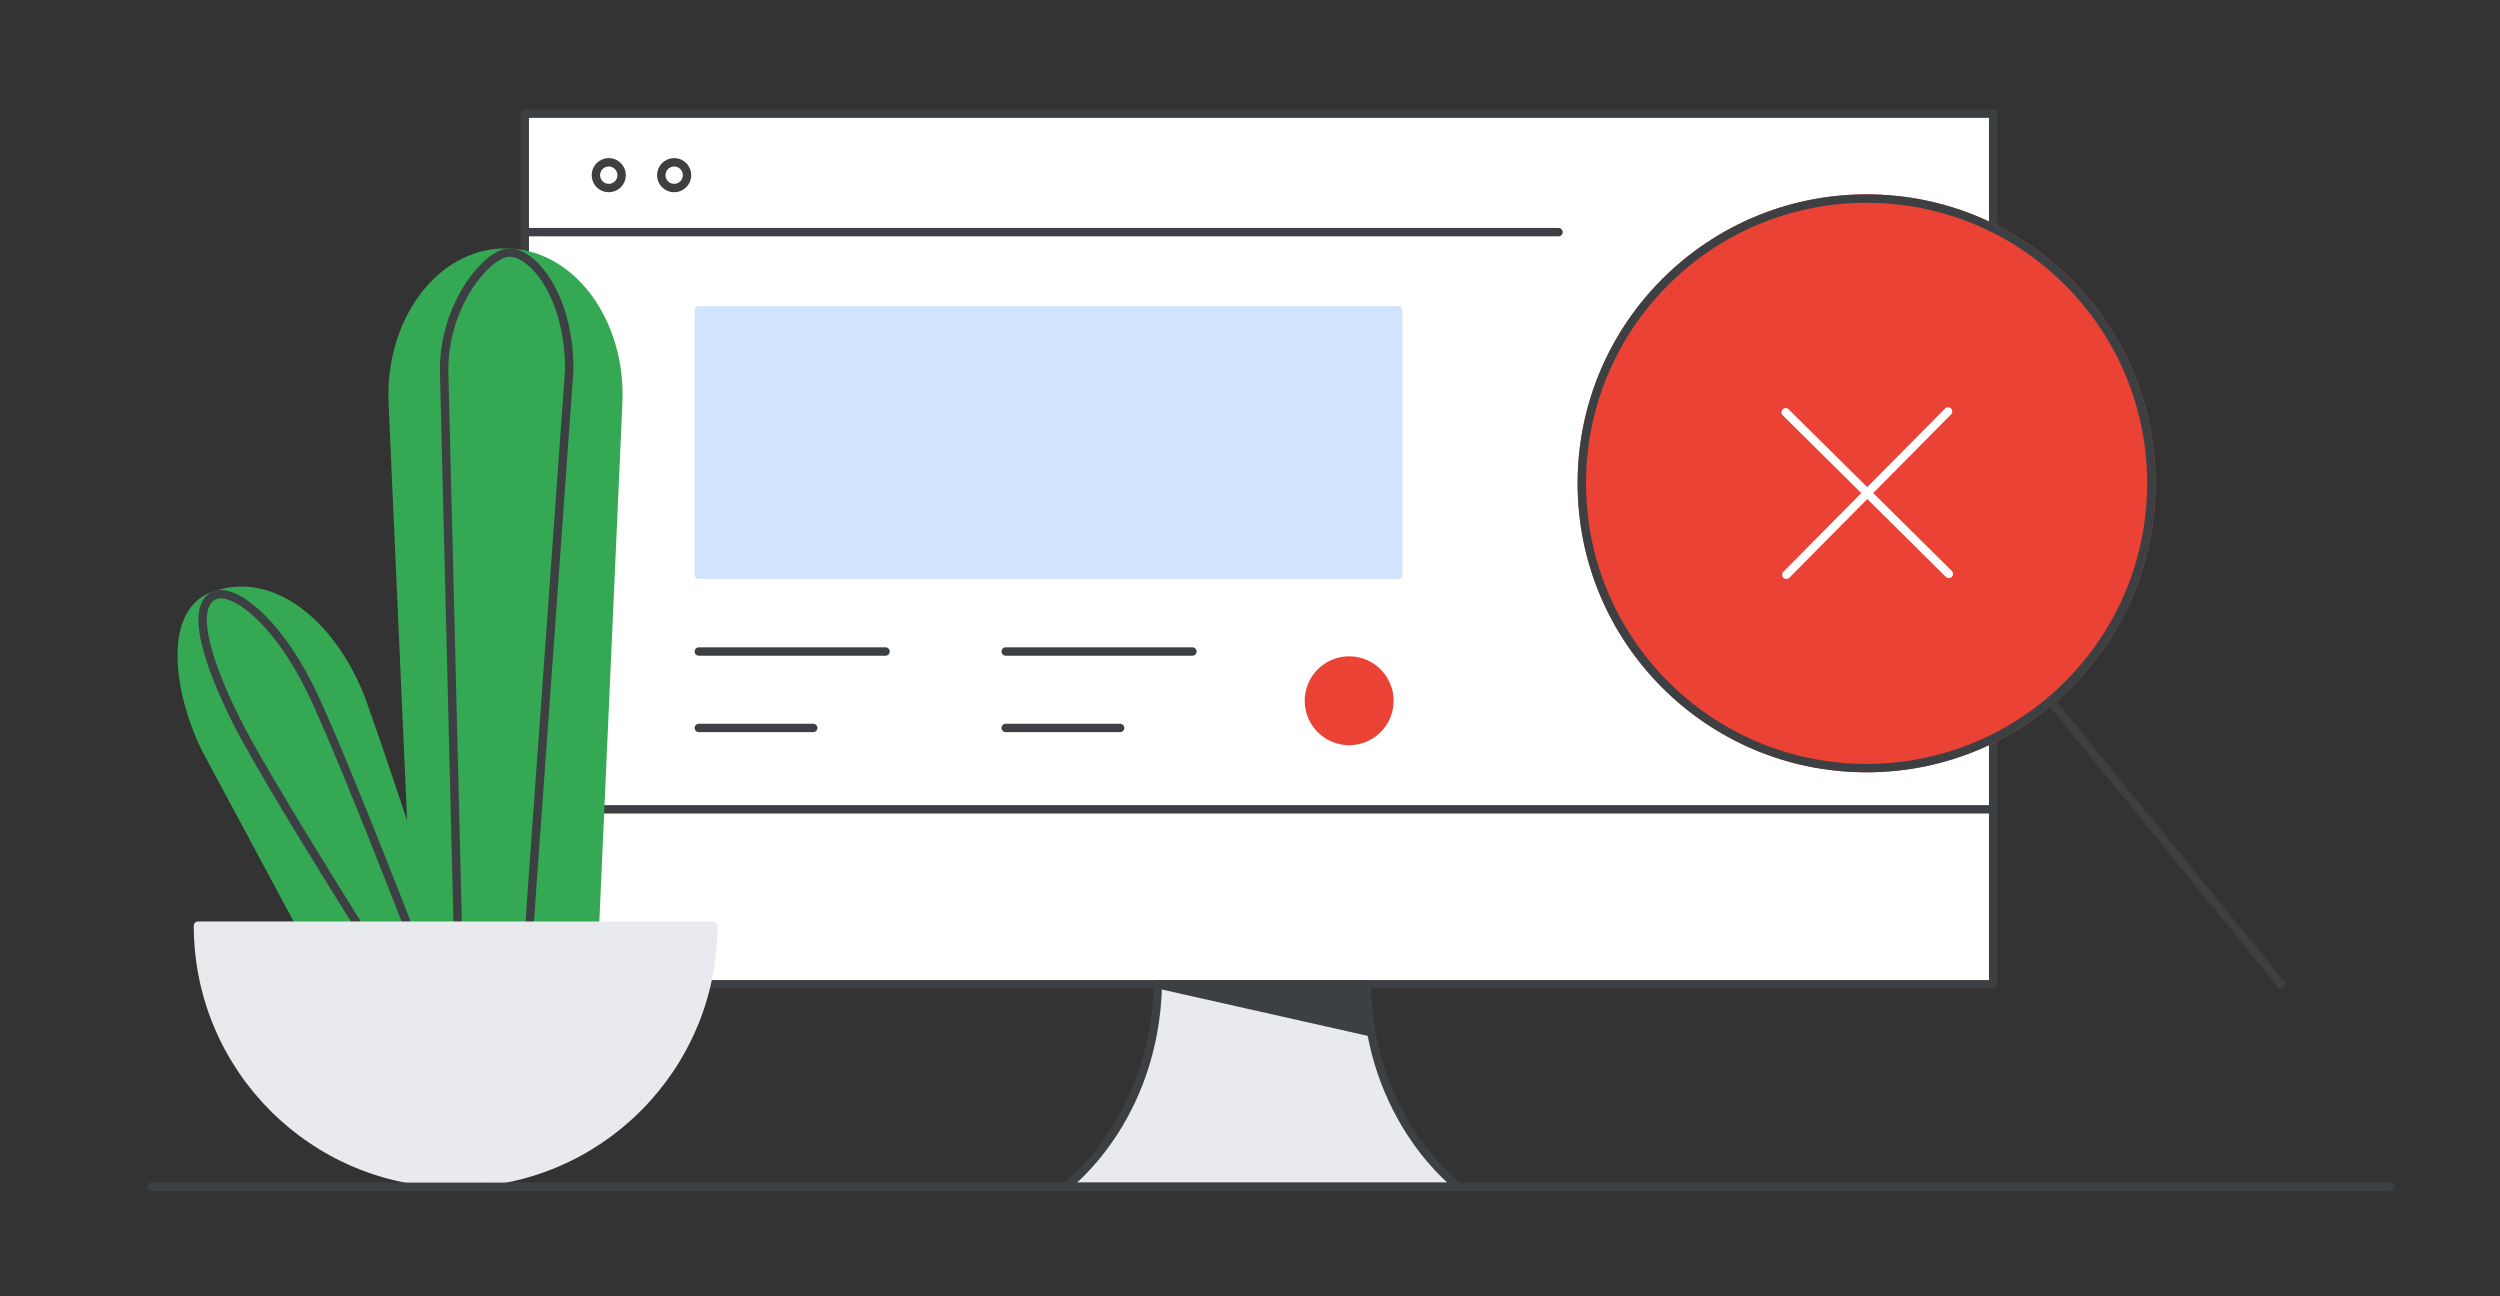 <svg width="297" height="154" viewBox="0 0 297 154" fill="none" xmlns="http://www.w3.org/2000/svg">
<rect x="0" y="0" width="297" height="154" fill="#333333" stroke="none"/>
<path d="M62.34 13.5H236.79V116.93H62.34V96.48V13.5Z" fill="white" stroke="#3C4043" stroke-miterlimit="10" stroke-linecap="round" stroke-linejoin="round"/>
<path d="M62.34 27.58H185.15" stroke="#3C4043" stroke-miterlimit="10" stroke-linecap="round" stroke-linejoin="round"/>
<path d="M62.34 96.15H236.79" stroke="#3C4043" stroke-miterlimit="10" stroke-linecap="round" stroke-linejoin="round"/>
<path d="M72.32 22.34C73.165 22.34 73.85 21.655 73.85 20.81C73.85 19.965 73.165 19.28 72.32 19.28C71.475 19.28 70.79 19.965 70.79 20.81C70.79 21.655 71.475 22.34 72.32 22.34Z" stroke="#3C4043" stroke-miterlimit="10"/>
<path d="M80.09 22.34C80.935 22.34 81.62 21.655 81.62 20.81C81.62 19.965 80.935 19.28 80.09 19.28C79.245 19.28 78.56 19.965 78.56 20.81C78.56 21.655 79.245 22.34 80.09 22.34Z" stroke="#3C4043" stroke-miterlimit="10"/>
<path d="M166.11 36.88H83.02V68.28H166.11V36.88Z" fill="#D2E3FC" stroke="#D2E3FC" stroke-miterlimit="10" stroke-linecap="round" stroke-linejoin="round"/>
<path d="M83.02 77.4H105.2" stroke="#3C4043" stroke-miterlimit="10" stroke-linecap="round" stroke-linejoin="round"/>
<path d="M83.02 86.48H96.61" stroke="#3C4043" stroke-miterlimit="10" stroke-linecap="round" stroke-linejoin="round"/>
<path d="M119.48 77.4H141.66" stroke="#3C4043" stroke-miterlimit="10" stroke-linecap="round" stroke-linejoin="round"/>
<path d="M119.48 86.48H133.07" stroke="#3C4043" stroke-miterlimit="10" stroke-linecap="round" stroke-linejoin="round"/>
<path d="M160.28 88.53C163.196 88.53 165.56 86.166 165.56 83.25C165.56 80.334 163.196 77.97 160.28 77.97C157.364 77.97 155 80.334 155 83.25C155 86.166 157.364 88.53 160.28 88.53Z" fill="#EA4335"/>
<path d="M126.59 140.99C126.59 140.99 137.2 133.21 137.55 116.93H162.34C162.68 133.2 173.3 140.99 173.3 140.99H126.59Z" fill="#E8EAED" stroke="#3C4043" stroke-miterlimit="10" stroke-linecap="round" stroke-linejoin="round"/>
<path d="M162.9 122.64C162.58 120.87 162.37 118.97 162.33 116.93H137.54L162.9 122.64Z" fill="#3C4043" stroke="#3C4043" stroke-miterlimit="10" stroke-linecap="round" stroke-linejoin="round"/>
<path d="M221.75 91.25C240.434 91.25 255.58 76.104 255.58 57.42C255.58 38.736 240.434 23.59 221.75 23.59C203.066 23.59 187.92 38.736 187.92 57.42C187.92 76.104 203.066 91.25 221.75 91.25Z" fill="#EA4335" stroke="#EA4335" stroke-miterlimit="10"/>
<path d="M221.75 91.25C240.434 91.25 255.58 76.104 255.58 57.42C255.58 38.736 240.434 23.59 221.75 23.59C203.066 23.59 187.92 38.736 187.92 57.42C187.92 76.104 203.066 91.25 221.75 91.25Z" stroke="#3C4043" stroke-miterlimit="10" stroke-linecap="round" stroke-linejoin="round"/>
<path d="M243.59 83.25L271 116.93" stroke="#3C4043" stroke-miterlimit="10" stroke-linecap="round" stroke-linejoin="round"/>
<path d="M212.22 68.28L231.43 48.88" stroke="white" stroke-miterlimit="10" stroke-linecap="round" stroke-linejoin="round"/>
<path d="M231.52 68.18L212.14 48.98" stroke="white" stroke-miterlimit="10" stroke-linecap="round" stroke-linejoin="round"/>
<path d="M46.66 47.86C46.24 38.26 52.22 30.01 60.05 30.01C67.88 30.01 73.87 38.26 73.44 47.87L70.68 109.97H49.42L46.66 47.86Z" fill="#34A853" stroke="#34A853" stroke-miterlimit="10" stroke-linecap="round" stroke-linejoin="round"/>
<path d="M24.52 89.11C21.28 82.7 19.7 72.88 25.31 70.8C32.79 68.03 39.99 74.98 43.06 83.5C45.92 91.45 51.97 109.97 51.97 109.97H35.72L24.52 89.11Z" fill="#34A853" stroke="#34A853" stroke-miterlimit="10" stroke-linecap="round" stroke-linejoin="round"/>
<path d="M62.92 109.61L67.63 43.95C67.63 35.08 63.29 30 60.51 30C58.02 30 52.76 36 52.76 43.95L54.37 109.61" stroke="#3C4043" stroke-miterlimit="10" stroke-linecap="round" stroke-linejoin="round"/>
<path d="M48.3 109.61C48.3 109.61 39.98 88.12 36.77 81.66C32.75 73.54 27.5 69.58 25.31 70.8C22.67 72.27 24.57 78.55 27.97 85.41C31.19 91.9 42.37 109.61 42.37 109.61" stroke="#3C4043" stroke-miterlimit="10" stroke-linecap="round" stroke-linejoin="round"/>
<path d="M54.13 140.58C71.04 140.58 84.74 126.87 84.74 109.97H23.52C23.52 126.87 37.22 140.58 54.13 140.58Z" fill="#E8EAED" stroke="#E8EAED" stroke-miterlimit="10" stroke-linecap="round" stroke-linejoin="round"/>
<path d="M283.9 140.99H18" stroke="#3C4043" stroke-miterlimit="10" stroke-linecap="round" stroke-linejoin="round"/>
</svg>
